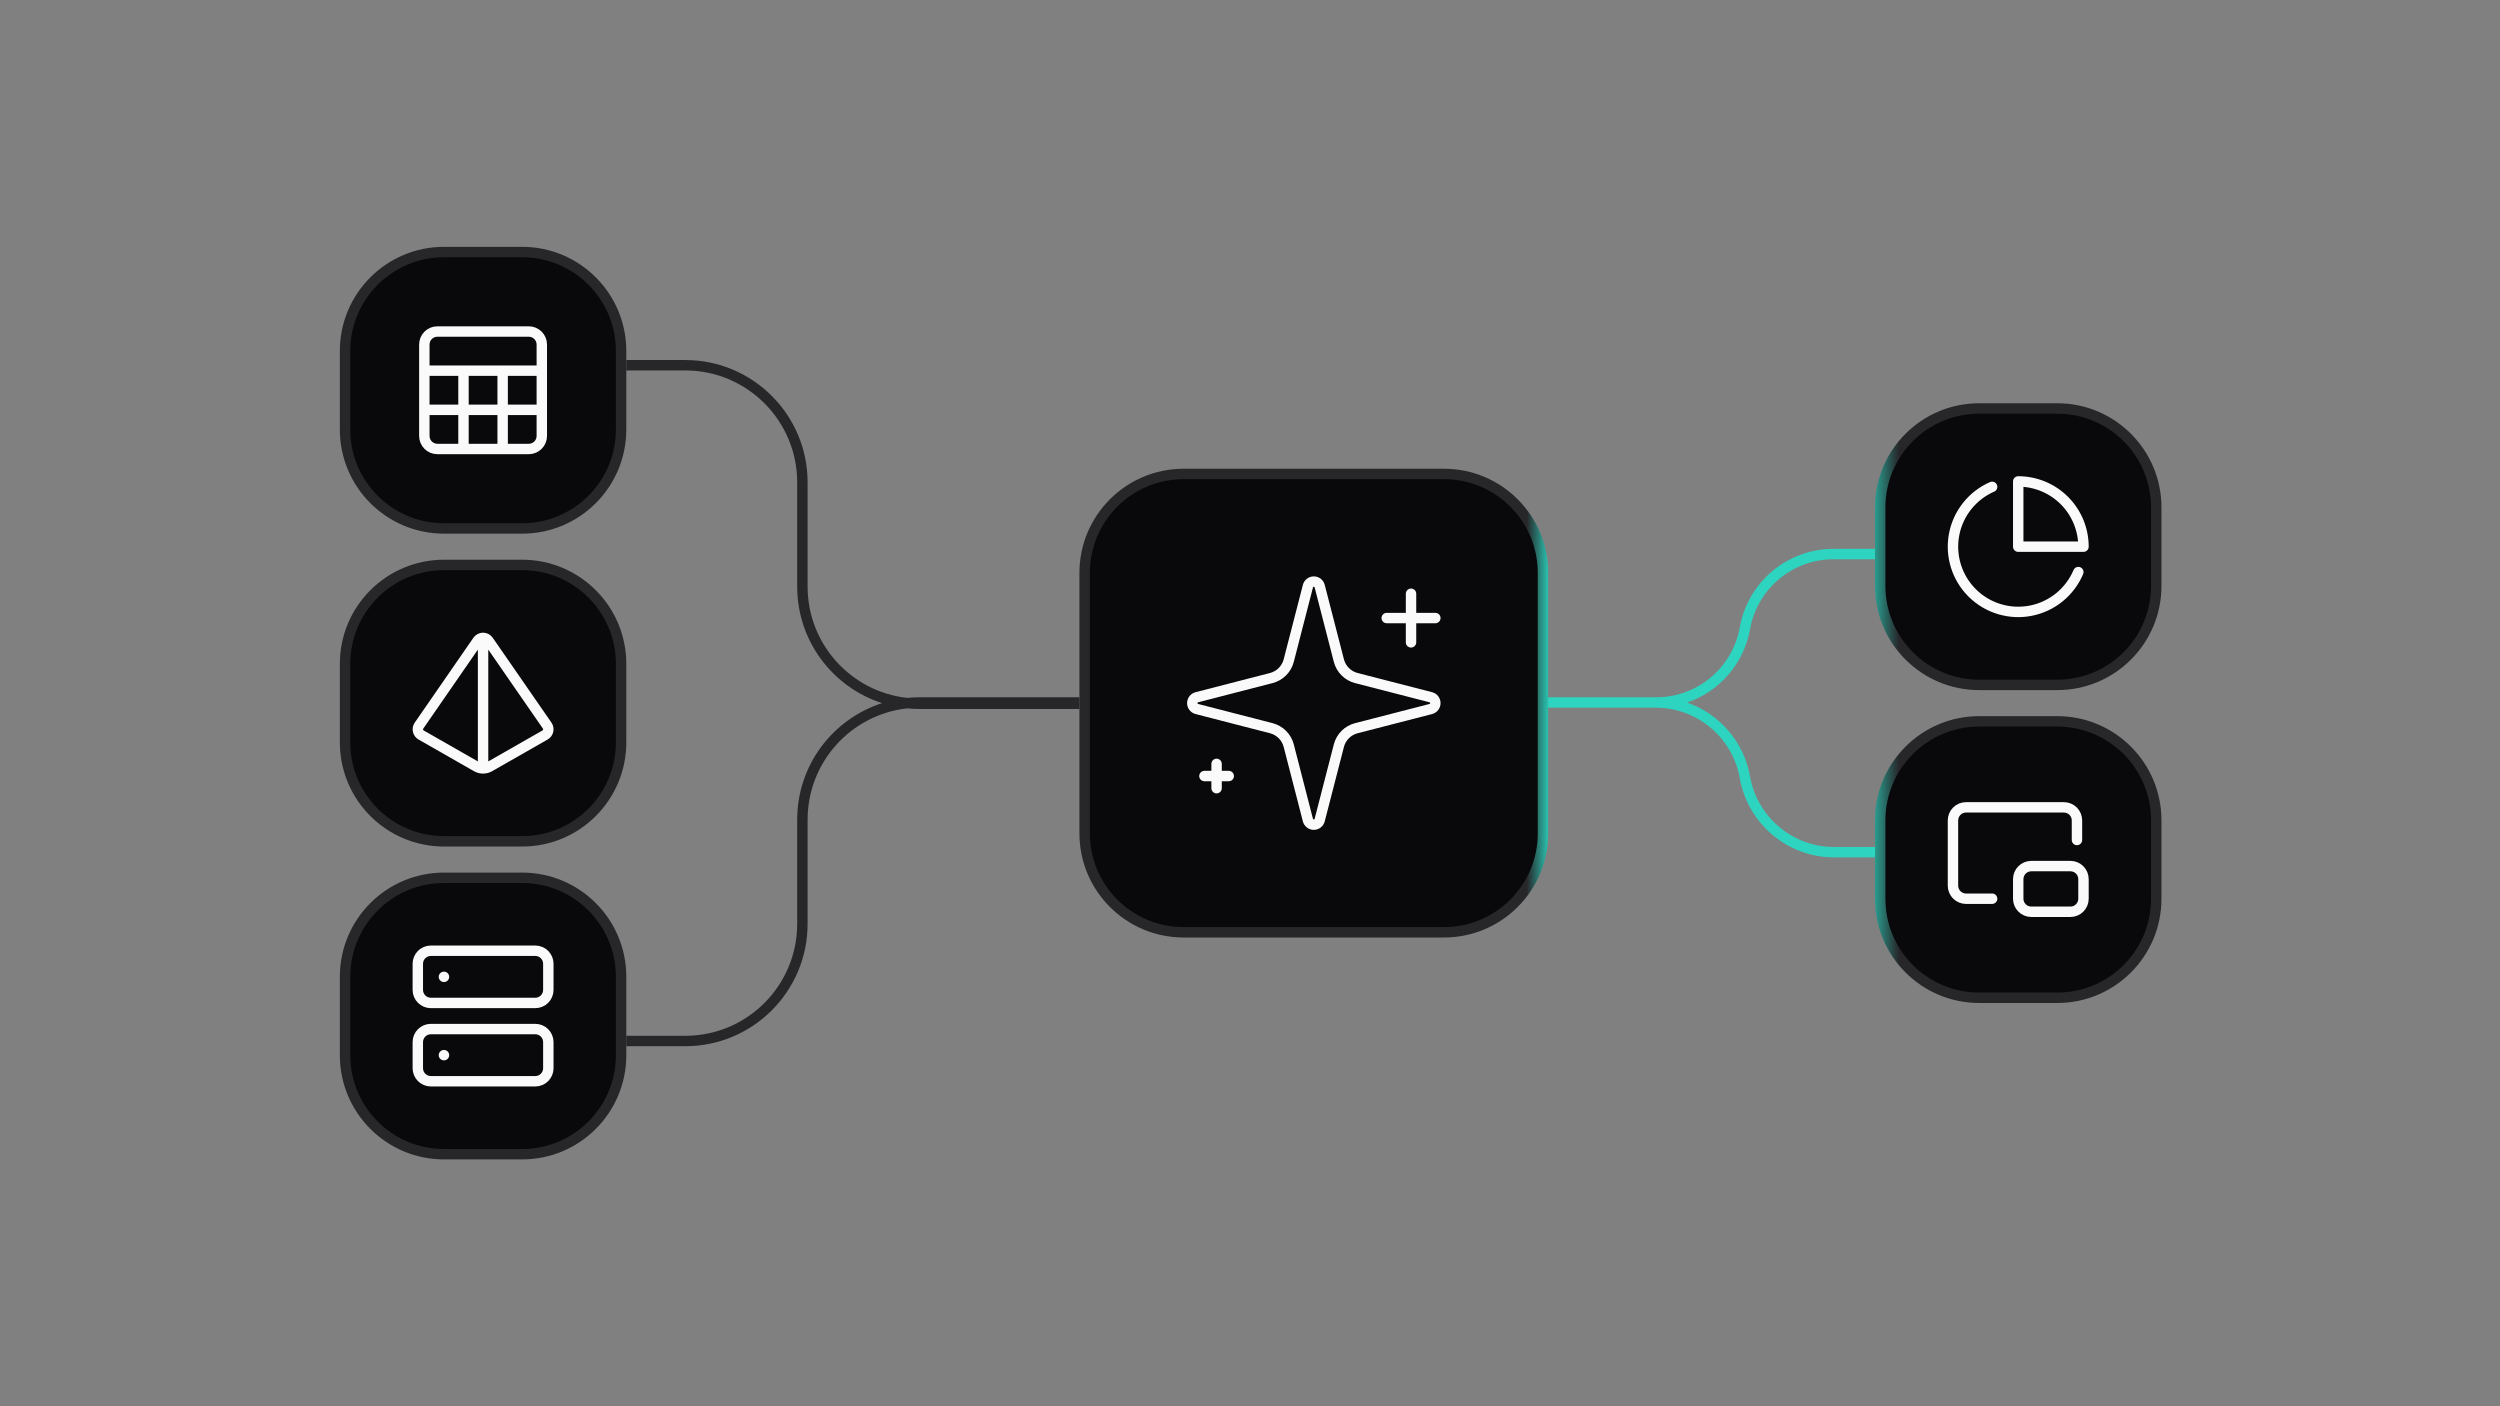 <svg xmlns="http://www.w3.org/2000/svg" fill="none" viewBox="0 0 1920 1080" height="1080" width="1920">
<rect x="0" y="0" width="1920" height="1080" fill="#808080" stroke="none"/>
<path fill="#09090B" d="M265 269.568C265 227.594 299.026 193.568 341 193.568H401C442.974 193.568 477 227.594 477 269.568V329.856C477 371.829 442.974 405.856 401 405.856H341C299.026 405.856 265 371.829 265 329.856V269.568Z"></path>
<path stroke-width="8" stroke="#27272A" d="M265 269.568C265 227.594 299.026 193.568 341 193.568H401C442.974 193.568 477 227.594 477 269.568V329.856C477 371.829 442.974 405.856 401 405.856H341C299.026 405.856 265 371.829 265 329.856V269.568Z"></path>
<path stroke-linejoin="round" stroke-linecap="round" stroke-width="8" stroke="#FAFAFA" d="M325.892 284.676H416.108M325.892 314.748H416.108M355.964 284.676V344.82M386.036 284.676V344.82M335.916 254.604H406.084C411.62 254.604 416.108 259.092 416.108 264.628V334.796C416.108 340.332 411.62 344.82 406.084 344.82H335.916C330.38 344.82 325.892 340.332 325.892 334.796V264.628C325.892 259.092 330.38 254.604 335.916 254.604Z"></path>
<path fill="#09090B" d="M265 509.856C265 467.882 299.026 433.856 341 433.856H401C442.974 433.856 477 467.882 477 509.856V570.144C477 612.118 442.974 646.144 401 646.144H341C299.026 646.144 265 612.118 265 570.144V509.856Z"></path>
<path stroke-width="8" stroke="#27272A" d="M265 509.856C265 467.882 299.026 433.856 341 433.856H401C442.974 433.856 477 467.882 477 509.856V570.144C477 612.118 442.974 646.144 401 646.144H341C299.026 646.144 265 612.118 265 570.144V509.856Z"></path>
<path stroke-linejoin="round" stroke-linecap="round" stroke-width="8" stroke="#FAFAFA" d="M371 489.88V590.12M323.385 564.459C322.789 564.111 322.272 563.645 321.865 563.088C321.459 562.532 321.171 561.898 321.02 561.225C320.87 560.552 320.86 559.856 320.991 559.179C321.121 558.502 321.39 557.86 321.781 557.292L366.889 492.035C367.351 491.374 367.966 490.833 368.681 490.46C369.397 490.087 370.192 489.892 370.999 489.892C371.806 489.892 372.601 490.087 373.316 490.46C374.032 490.833 374.647 491.374 375.109 492.035L420.217 557.242C420.615 557.811 420.891 558.458 421.027 559.14C421.162 559.822 421.154 560.525 421.003 561.203C420.853 561.882 420.562 562.522 420.151 563.083C419.739 563.643 419.215 564.112 418.613 564.459L375.961 588.817C374.449 589.679 372.739 590.132 370.999 590.132C369.259 590.132 367.549 589.679 366.037 588.817L323.385 564.459Z"></path>
<path fill="#09090B" d="M265 750.144C265 708.17 299.026 674.144 341 674.144H401C442.974 674.144 477 708.17 477 750.144V810.432C477 852.406 442.974 886.432 401 886.432H341C299.026 886.432 265 852.406 265 810.432V750.144Z"></path>
<path stroke-width="8" stroke="#27272A" d="M265 750.144C265 708.17 299.026 674.144 341 674.144H401C442.974 674.144 477 708.17 477 750.144V810.432C477 852.406 442.974 886.432 401 886.432H341C299.026 886.432 265 852.406 265 810.432V750.144Z"></path>
<path stroke-linejoin="round" stroke-linecap="round" stroke-width="8" stroke="#FAFAFA" d="M340.928 750.216H340.978M340.928 810.36H340.978M330.904 730.168H411.096C416.632 730.168 421.12 734.656 421.12 740.192V760.24C421.12 765.776 416.632 770.264 411.096 770.264H330.904C325.368 770.264 320.88 765.776 320.88 760.24V740.192C320.88 734.656 325.368 730.168 330.904 730.168ZM330.904 790.312H411.096C416.632 790.312 421.12 794.8 421.12 800.336V820.384C421.12 825.92 416.632 830.408 411.096 830.408H330.904C325.368 830.408 320.88 825.92 320.88 820.384V800.336C320.88 794.8 325.368 790.312 330.904 790.312Z"></path>
<path fill="#27272A" d="M696.706 544.022C699.841 544.338 703.022 544.5 706.24 544.5H829V543.5V536.5V535.5H706.24C703.022 535.5 699.841 535.662 696.706 535.978C653.696 531.234 620.24 494.774 620.24 450.5V370.5C620.24 318.585 578.155 276.5 526.24 276.5H481V284.5H526.24C573.737 284.5 612.24 323.004 612.24 370.5V450.5C612.24 492.362 639.605 527.833 677.422 540C639.605 552.167 612.24 587.638 612.24 629.5V709.5C612.24 756.996 573.737 795.5 526.24 795.5H481V803.5H526.24C578.155 803.5 620.24 761.415 620.24 709.5V629.5C620.24 585.226 653.696 548.766 696.706 544.022Z" clip-rule="evenodd" fill-rule="evenodd"></path>
<path fill="#09090B" d="M833 440C833 398.026 867.026 364 909 364H1109C1150.97 364 1185 398.026 1185 440V640C1185 681.974 1150.97 716 1109 716H909C867.026 716 833 681.974 833 640V440Z"></path>
<path stroke-width="8" stroke="url(#paint0_linear_4429_24717)" d="M833 440C833 398.026 867.026 364 909 364H1109C1150.97 364 1185 398.026 1185 440V640C1185 681.974 1150.97 716 1109 716H909C867.026 716 833 681.974 833 640V440Z"></path>
<path stroke-linejoin="round" stroke-linecap="round" stroke-width="8" stroke="#FAFAFA" d="M1083.67 455.999V493.333M1102.34 474.666H1065M934.336 586.666V605.333M943.669 595.999H925.002M989.747 572.666C988.914 569.436 987.23 566.488 984.871 564.13C982.513 561.771 979.565 560.087 976.335 559.254L919.075 544.489C918.098 544.212 917.238 543.623 916.626 542.813C916.014 542.003 915.683 541.015 915.683 539.999C915.683 538.984 916.014 537.996 916.626 537.186C917.238 536.376 918.098 535.787 919.075 535.51L976.335 520.735C979.564 519.903 982.511 518.221 984.869 515.864C987.228 513.507 988.912 510.561 989.747 507.333L1004.51 450.073C1004.79 449.092 1005.37 448.228 1006.19 447.612C1007 446.997 1007.99 446.664 1009.01 446.664C1010.02 446.664 1011.02 446.997 1011.83 447.612C1012.64 448.228 1013.23 449.092 1013.5 450.073L1028.26 507.333C1029.09 510.563 1030.77 513.511 1033.13 515.869C1035.49 518.228 1038.44 519.912 1041.67 520.745L1098.93 535.501C1099.91 535.772 1100.78 536.36 1101.4 537.172C1102.02 537.985 1102.35 538.978 1102.35 539.999C1102.35 541.021 1102.02 542.014 1101.4 542.827C1100.78 543.639 1099.91 544.227 1098.93 544.498L1041.67 559.254C1038.44 560.087 1035.49 561.771 1033.13 564.13C1030.77 566.488 1029.09 569.436 1028.26 572.666L1013.49 629.926C1013.22 630.907 1012.63 631.771 1011.82 632.386C1011.01 633.002 1010.02 633.335 1009 633.335C1007.98 633.335 1006.99 633.002 1006.18 632.386C1005.37 631.771 1004.78 630.907 1004.5 629.926L989.747 572.666Z"></path>
<path fill="#2DD4BF" d="M1271.54 535.5C1271.53 535.5 1271.52 535.5 1271.51 535.5H1189V543.5H1271.51C1271.52 543.5 1271.53 543.5 1271.54 543.5C1303.37 543.515 1330.6 566.356 1336.16 597.698C1342.4 632.871 1372.97 658.5 1408.69 658.5H1440V650.5H1408.69C1376.85 650.5 1349.6 627.654 1344.04 596.302C1339.27 569.43 1320.3 548.129 1295.69 539.571C1320.27 531.159 1339.25 509.974 1344.04 483.204C1349.59 452.126 1376.63 429.5 1408.2 429.5H1440V421.5H1408.2C1372.75 421.5 1342.4 446.904 1336.16 481.796C1330.6 512.874 1303.57 535.5 1272 535.5H1271.54Z" clip-rule="evenodd" fill-rule="evenodd"></path>
<path fill="#09090B" d="M1444 389.712C1444 347.738 1478.03 313.712 1520 313.712H1580C1621.97 313.712 1656 347.738 1656 389.712V450C1656 491.973 1621.97 526 1580 526H1520C1478.03 526 1444 491.974 1444 450V389.712Z"></path>
<path stroke-width="8" stroke="url(#paint1_linear_4429_24717)" d="M1444 389.712C1444 347.738 1478.03 313.712 1520 313.712H1580C1621.97 313.712 1656 347.738 1656 389.712V450C1656 491.973 1621.97 526 1580 526H1520C1478.03 526 1444 491.974 1444 450V389.712Z"></path>
<path stroke-linejoin="round" stroke-linecap="round" stroke-width="8" stroke="#FAFAFA" d="M1596.16 439.353C1592.97 446.893 1587.98 453.538 1581.63 458.706C1575.28 463.873 1567.77 467.407 1559.73 468.998C1551.7 470.588 1543.41 470.187 1535.57 467.83C1527.73 465.473 1520.58 461.231 1514.76 455.475C1508.94 449.719 1504.61 442.624 1502.17 434.812C1499.72 426.999 1499.23 418.706 1500.72 410.657C1502.22 402.609 1505.67 395.05 1510.77 388.641C1515.86 382.233 1522.45 377.17 1529.95 373.896M1600.12 419.856C1600.12 413.274 1598.82 406.756 1596.3 400.676C1593.79 394.595 1590.09 389.07 1585.44 384.415C1580.79 379.761 1575.26 376.07 1569.18 373.551C1563.1 371.032 1556.58 369.736 1550 369.736V419.856H1600.12Z"></path>
<path fill="#09090B" d="M1444 630C1444 588.026 1478.03 554 1520 554H1580C1621.97 554 1656 588.026 1656 630V690.288C1656 732.262 1621.97 766.288 1580 766.288H1520C1478.03 766.288 1444 732.262 1444 690.288V630Z"></path>
<path stroke-width="8" stroke="url(#paint2_linear_4429_24717)" d="M1444 630C1444 588.026 1478.03 554 1520 554H1580C1621.97 554 1656 588.026 1656 630V690.288C1656 732.262 1621.97 766.288 1580 766.288H1520C1478.03 766.288 1444 732.262 1444 690.288V630Z"></path>
<path stroke-linejoin="round" stroke-linecap="round" stroke-width="8" stroke="#FAFAFA" d="M1595.11 645.108V630.072C1595.11 627.414 1594.05 624.864 1592.17 622.984C1590.29 621.104 1587.74 620.048 1585.08 620.048H1509.9C1507.25 620.048 1504.7 621.104 1502.82 622.984C1500.94 624.864 1499.88 627.414 1499.88 630.072V680.192C1499.88 685.705 1504.39 690.216 1509.9 690.216H1529.95M1560.02 665.156H1590.1C1595.63 665.156 1600.12 669.644 1600.12 675.18V690.216C1600.12 695.752 1595.63 700.24 1590.1 700.24H1560.02C1554.49 700.24 1550 695.752 1550 690.216V675.18C1550 669.644 1554.49 665.156 1560.02 665.156Z"></path>
<defs>
<linearGradient gradientUnits="userSpaceOnUse" y2="540" x2="1189" y1="540" x1="1156" id="paint0_linear_4429_24717">
<stop stop-color="#27272A" offset="0.505"></stop>
<stop stop-color="#2AC2AF" offset="1"></stop>
</linearGradient>
<linearGradient gradientUnits="userSpaceOnUse" y2="419.856" x2="1482.65" y1="419.856" x1="1433.94" id="paint1_linear_4429_24717">
<stop stop-color="#2AC2AF"></stop>
<stop stop-color="#27272A" offset="0.5"></stop>
</linearGradient>
<linearGradient gradientUnits="userSpaceOnUse" y2="660.144" x2="1482.65" y1="660.144" x1="1433.94" id="paint2_linear_4429_24717">
<stop stop-color="#2AC2AF"></stop>
<stop stop-color="#27272A" offset="0.5"></stop>
</linearGradient>
</defs>
</svg>
